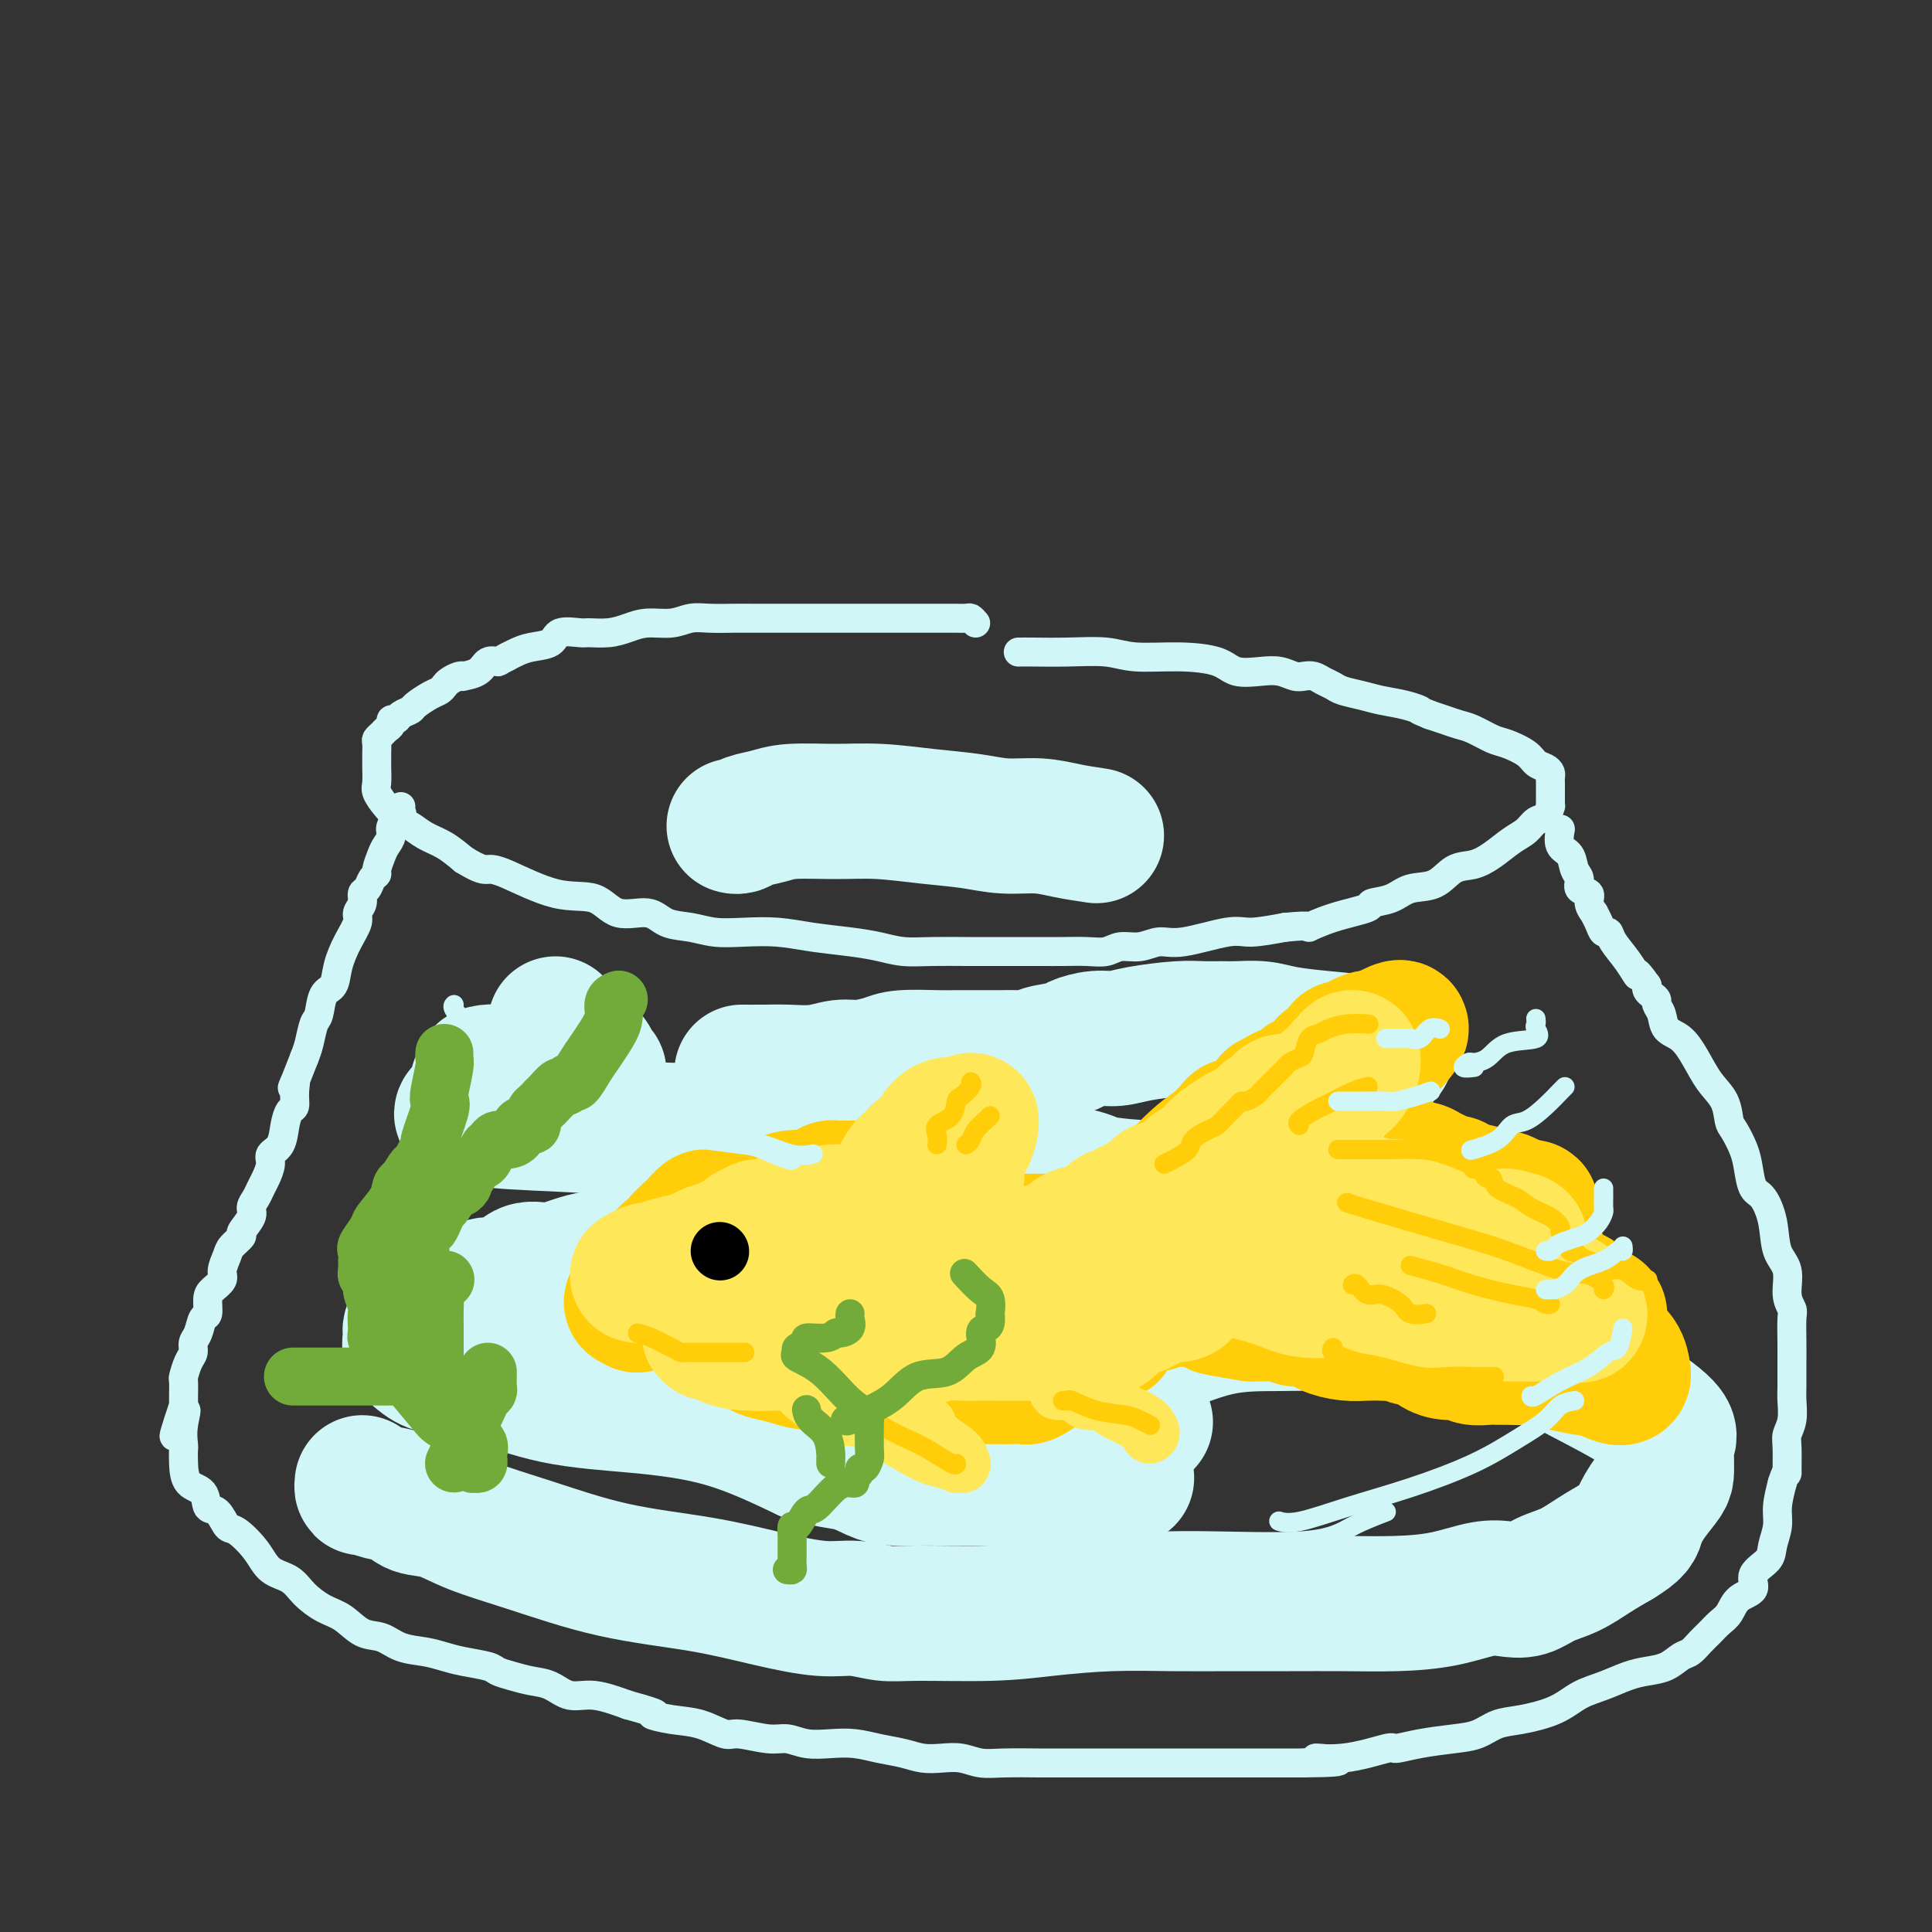 <svg viewBox='0 0 400 400' version='1.1' xmlns='http://www.w3.org/2000/svg' xmlns:xlink='http://www.w3.org/1999/xlink'><rect x="0" y="0" width="400" height="400" fill="#333333" stroke="none"/><g fill='none' stroke='rgb(208,246,247)' stroke-width='6' stroke-linecap='round' stroke-linejoin='round'><path d='M202,129c-0.367,-0.423 -0.733,-0.845 -1,-1c-0.267,-0.155 -0.434,-0.041 -1,0c-0.566,0.041 -1.530,0.011 -2,0c-0.470,-0.011 -0.447,-0.003 -1,0c-0.553,0.003 -1.682,0.001 -3,0c-1.318,-0.001 -2.825,-0.000 -4,0c-1.175,0.000 -2.020,0.000 -3,0c-0.980,-0.000 -2.096,-0.000 -3,0c-0.904,0.000 -1.596,0.000 -2,0c-0.404,-0.000 -0.519,-0.000 -1,0c-0.481,0.000 -1.329,0.000 -2,0c-0.671,-0.000 -1.166,-0.000 -2,0c-0.834,0.000 -2.009,0.000 -3,0c-0.991,-0.000 -1.800,-0.000 -3,0c-1.200,0.000 -2.792,0.000 -4,0c-1.208,-0.000 -2.031,-0.001 -4,0c-1.969,0.001 -5.085,0.004 -7,0c-1.915,-0.004 -2.630,-0.016 -4,0c-1.370,0.016 -3.395,0.060 -5,0c-1.605,-0.060 -2.792,-0.222 -4,0c-1.208,0.222 -2.439,0.830 -4,1c-1.561,0.170 -3.452,-0.098 -5,0c-1.548,0.098 -2.755,0.560 -4,1c-1.245,0.440 -2.530,0.857 -4,1c-1.470,0.143 -3.124,0.013 -4,0c-0.876,-0.013 -0.973,0.090 -2,0c-1.027,-0.090 -2.985,-0.375 -4,0c-1.015,0.375 -1.086,1.410 -2,2c-0.914,0.590 -2.669,0.736 -4,1c-1.331,0.264 -2.237,0.647 -3,1c-0.763,0.353 -1.381,0.677 -2,1'/><path d='M105,136c-2.053,1.028 -1.684,1.099 -2,1c-0.316,-0.099 -1.316,-0.367 -2,0c-0.684,0.367 -1.052,1.369 -2,2c-0.948,0.631 -2.478,0.890 -3,1c-0.522,0.110 -0.037,0.071 0,0c0.037,-0.071 -0.373,-0.175 -1,0c-0.627,0.175 -1.471,0.628 -2,1c-0.529,0.372 -0.742,0.663 -1,1c-0.258,0.337 -0.559,0.720 -1,1c-0.441,0.280 -1.021,0.457 -2,1c-0.979,0.543 -2.357,1.451 -3,2c-0.643,0.549 -0.550,0.739 -1,1c-0.450,0.261 -1.444,0.595 -2,1c-0.556,0.405 -0.673,0.882 -1,1c-0.327,0.118 -0.862,-0.123 -1,0c-0.138,0.123 0.121,0.609 0,1c-0.121,0.391 -0.621,0.686 -1,1c-0.379,0.314 -0.637,0.647 -1,1c-0.363,0.353 -0.829,0.726 -1,1c-0.171,0.274 -0.045,0.447 0,1c0.045,0.553 0.011,1.484 0,2c-0.011,0.516 0.002,0.616 0,1c-0.002,0.384 -0.019,1.052 0,2c0.019,0.948 0.073,2.175 0,3c-0.073,0.825 -0.274,1.246 0,2c0.274,0.754 1.024,1.839 2,3c0.976,1.161 2.179,2.397 3,3c0.821,0.603 1.261,0.574 2,1c0.739,0.426 1.776,1.307 3,2c1.224,0.693 2.635,1.198 4,2c1.365,0.802 2.682,1.901 4,3'/><path d='M96,178c3.497,2.158 4.239,2.054 5,2c0.761,-0.054 1.540,-0.059 4,1c2.460,1.059 6.600,3.180 10,4c3.400,0.820 6.061,0.338 8,1c1.939,0.662 3.157,2.468 5,3c1.843,0.532 4.311,-0.211 6,0c1.689,0.211 2.599,1.376 4,2c1.401,0.624 3.291,0.706 5,1c1.709,0.294 3.236,0.800 5,1c1.764,0.200 3.766,0.095 6,0c2.234,-0.095 4.700,-0.179 7,0c2.300,0.179 4.433,0.622 7,1c2.567,0.378 5.569,0.690 8,1c2.431,0.310 4.292,0.619 6,1c1.708,0.381 3.265,0.834 5,1c1.735,0.166 3.650,0.044 6,0c2.350,-0.044 5.135,-0.012 7,0c1.865,0.012 2.808,0.003 4,0c1.192,-0.003 2.632,-0.001 4,0c1.368,0.001 2.663,0.001 4,0c1.337,-0.001 2.717,-0.004 4,0c1.283,0.004 2.471,0.016 4,0c1.529,-0.016 3.399,-0.061 5,0c1.601,0.061 2.933,0.229 4,0c1.067,-0.229 1.868,-0.854 3,-1c1.132,-0.146 2.597,0.186 4,0c1.403,-0.186 2.746,-0.890 4,-1c1.254,-0.110 2.419,0.372 5,0c2.581,-0.372 6.580,-1.600 9,-2c2.420,-0.400 3.263,0.029 5,0c1.737,-0.029 4.369,-0.514 7,-1'/><path d='M266,192c6.666,-0.681 4.832,0.117 5,0c0.168,-0.117 2.339,-1.149 5,-2c2.661,-0.851 5.811,-1.521 7,-2c1.189,-0.479 0.418,-0.766 1,-1c0.582,-0.234 2.518,-0.415 4,-1c1.482,-0.585 2.510,-1.573 4,-2c1.490,-0.427 3.441,-0.292 5,-1c1.559,-0.708 2.725,-2.258 4,-3c1.275,-0.742 2.659,-0.675 4,-1c1.341,-0.325 2.639,-1.041 4,-2c1.361,-0.959 2.785,-2.159 4,-3c1.215,-0.841 2.220,-1.321 3,-2c0.780,-0.679 1.333,-1.557 2,-2c0.667,-0.443 1.447,-0.451 2,-1c0.553,-0.549 0.880,-1.639 1,-2c0.120,-0.361 0.032,0.005 0,0c-0.032,-0.005 -0.009,-0.383 0,-1c0.009,-0.617 0.003,-1.475 0,-2c-0.003,-0.525 -0.003,-0.718 0,-1c0.003,-0.282 0.008,-0.652 0,-1c-0.008,-0.348 -0.031,-0.673 0,-1c0.031,-0.327 0.114,-0.655 0,-1c-0.114,-0.345 -0.427,-0.707 -1,-1c-0.573,-0.293 -1.406,-0.516 -2,-1c-0.594,-0.484 -0.949,-1.229 -2,-2c-1.051,-0.771 -2.798,-1.569 -4,-2c-1.202,-0.431 -1.858,-0.497 -3,-1c-1.142,-0.503 -2.770,-1.444 -4,-2c-1.230,-0.556 -2.062,-0.727 -3,-1c-0.938,-0.273 -1.982,-0.650 -3,-1c-1.018,-0.350 -2.009,-0.675 -3,-1'/><path d='M296,148c-3.433,-1.416 -2.015,-0.957 -2,-1c0.015,-0.043 -1.371,-0.589 -3,-1c-1.629,-0.411 -3.500,-0.687 -5,-1c-1.500,-0.313 -2.628,-0.662 -4,-1c-1.372,-0.338 -2.987,-0.665 -4,-1c-1.013,-0.335 -1.426,-0.677 -2,-1c-0.574,-0.323 -1.311,-0.626 -2,-1c-0.689,-0.374 -1.330,-0.819 -2,-1c-0.670,-0.181 -1.369,-0.099 -2,0c-0.631,0.099 -1.194,0.216 -2,0c-0.806,-0.216 -1.856,-0.766 -3,-1c-1.144,-0.234 -2.381,-0.153 -4,0c-1.619,0.153 -3.619,0.377 -5,0c-1.381,-0.377 -2.141,-1.355 -4,-2c-1.859,-0.645 -4.815,-0.957 -8,-1c-3.185,-0.043 -6.598,0.185 -9,0c-2.402,-0.185 -3.793,-0.782 -6,-1c-2.207,-0.218 -5.231,-0.059 -8,0c-2.769,0.059 -5.284,0.016 -7,0c-1.716,-0.016 -2.633,-0.005 -3,0c-0.367,0.005 -0.183,0.002 0,0'/><path d='M83,167c-0.062,0.357 -0.125,0.715 0,1c0.125,0.285 0.437,0.498 0,1c-0.437,0.502 -1.624,1.294 -2,2c-0.376,0.706 0.058,1.327 0,2c-0.058,0.673 -0.607,1.398 -1,2c-0.393,0.602 -0.630,1.082 -1,2c-0.370,0.918 -0.874,2.272 -1,3c-0.126,0.728 0.125,0.828 0,1c-0.125,0.172 -0.626,0.417 -1,1c-0.374,0.583 -0.620,1.506 -1,2c-0.380,0.494 -0.892,0.560 -1,1c-0.108,0.440 0.188,1.254 0,2c-0.188,0.746 -0.861,1.426 -1,2c-0.139,0.574 0.257,1.044 0,2c-0.257,0.956 -1.168,2.400 -2,4c-0.832,1.600 -1.585,3.357 -2,5c-0.415,1.643 -0.492,3.171 -1,4c-0.508,0.829 -1.445,0.960 -2,2c-0.555,1.040 -0.726,2.990 -1,4c-0.274,1.010 -0.651,1.080 -1,2c-0.349,0.920 -0.671,2.692 -1,4c-0.329,1.308 -0.664,2.154 -1,3'/><path d='M63,219c-3.544,9.102 -2.403,5.858 -2,5c0.403,-0.858 0.068,0.669 0,2c-0.068,1.331 0.132,2.464 0,3c-0.132,0.536 -0.595,0.474 -1,1c-0.405,0.526 -0.753,1.639 -1,3c-0.247,1.361 -0.395,2.969 -1,4c-0.605,1.031 -1.667,1.483 -2,2c-0.333,0.517 0.064,1.097 0,2c-0.064,0.903 -0.589,2.127 -1,3c-0.411,0.873 -0.707,1.393 -1,2c-0.293,0.607 -0.585,1.299 -1,2c-0.415,0.701 -0.955,1.409 -1,2c-0.045,0.591 0.406,1.063 0,2c-0.406,0.937 -1.668,2.338 -2,3c-0.332,0.662 0.267,0.586 0,1c-0.267,0.414 -1.398,1.319 -2,2c-0.602,0.681 -0.673,1.140 -1,2c-0.327,0.860 -0.910,2.122 -1,3c-0.090,0.878 0.313,1.371 0,2c-0.313,0.629 -1.340,1.394 -2,2c-0.660,0.606 -0.951,1.054 -1,2c-0.049,0.946 0.145,2.389 0,3c-0.145,0.611 -0.630,0.389 -1,1c-0.370,0.611 -0.625,2.056 -1,3c-0.375,0.944 -0.871,1.389 -1,2c-0.129,0.611 0.109,1.389 0,2c-0.109,0.611 -0.565,1.056 -1,2c-0.435,0.944 -0.849,2.387 -1,3c-0.151,0.613 -0.041,0.396 0,1c0.041,0.604 0.012,2.030 0,3c-0.012,0.970 -0.006,1.485 0,2'/><path d='M38,291c-3.868,11.533 -1.037,4.366 0,2c1.037,-2.366 0.279,0.070 0,2c-0.279,1.930 -0.078,3.355 0,4c0.078,0.645 0.033,0.510 0,1c-0.033,0.490 -0.056,1.607 0,3c0.056,1.393 0.189,3.064 1,4c0.811,0.936 2.298,1.137 3,2c0.702,0.863 0.618,2.386 1,3c0.382,0.614 1.231,0.318 2,1c0.769,0.682 1.459,2.342 2,3c0.541,0.658 0.934,0.314 2,1c1.066,0.686 2.805,2.400 4,4c1.195,1.600 1.845,3.085 3,4c1.155,0.915 2.815,1.261 4,2c1.185,0.739 1.895,1.870 3,3c1.105,1.130 2.604,2.257 4,3c1.396,0.743 2.687,1.102 4,2c1.313,0.898 2.648,2.335 4,3c1.352,0.665 2.723,0.559 4,1c1.277,0.441 2.461,1.427 4,2c1.539,0.573 3.433,0.731 5,1c1.567,0.269 2.806,0.649 4,1c1.194,0.351 2.342,0.672 4,1c1.658,0.328 3.826,0.664 5,1c1.174,0.336 1.356,0.672 2,1c0.644,0.328 1.751,0.647 3,1c1.249,0.353 2.638,0.741 4,1c1.362,0.259 2.695,0.389 4,1c1.305,0.611 2.582,1.703 4,2c1.418,0.297 2.977,-0.201 5,0c2.023,0.201 4.512,1.100 7,2'/><path d='M130,353c8.238,2.256 5.334,1.896 5,2c-0.334,0.104 1.902,0.673 4,1c2.098,0.327 4.059,0.412 6,1c1.941,0.588 3.862,1.678 5,2c1.138,0.322 1.493,-0.124 3,0c1.507,0.124 4.166,0.817 6,1c1.834,0.183 2.842,-0.144 4,0c1.158,0.144 2.466,0.759 4,1c1.534,0.241 3.295,0.107 5,0c1.705,-0.107 3.355,-0.186 5,0c1.645,0.186 3.286,0.637 5,1c1.714,0.363 3.501,0.637 5,1c1.499,0.363 2.711,0.815 4,1c1.289,0.185 2.654,0.102 4,0c1.346,-0.102 2.673,-0.223 4,0c1.327,0.223 2.653,0.792 4,1c1.347,0.208 2.714,0.056 5,0c2.286,-0.056 5.489,-0.015 7,0c1.511,0.015 1.328,0.004 2,0c0.672,-0.004 2.198,-0.001 3,0c0.802,0.001 0.880,0.000 1,0c0.120,-0.000 0.282,-0.000 1,0c0.718,0.000 1.992,0.000 3,0c1.008,-0.000 1.749,-0.000 3,0c1.251,0.000 3.010,0.000 5,0c1.990,-0.000 4.210,-0.000 7,0c2.790,0.000 6.151,0.000 9,0c2.849,-0.000 5.186,-0.000 7,0c1.814,0.000 3.104,0.000 5,0c1.896,-0.000 4.399,-0.000 6,0c1.601,0.000 2.301,0.000 3,0'/><path d='M270,365c12.739,-0.105 5.087,-0.868 3,-1c-2.087,-0.132 1.393,0.368 5,0c3.607,-0.368 7.343,-1.603 9,-2c1.657,-0.397 1.237,0.044 2,0c0.763,-0.044 2.711,-0.575 5,-1c2.289,-0.425 4.919,-0.746 7,-1c2.081,-0.254 3.612,-0.442 5,-1c1.388,-0.558 2.631,-1.486 4,-2c1.369,-0.514 2.862,-0.614 5,-1c2.138,-0.386 4.921,-1.059 7,-2c2.079,-0.941 3.456,-2.149 5,-3c1.544,-0.851 3.257,-1.345 5,-2c1.743,-0.655 3.517,-1.470 5,-2c1.483,-0.530 2.677,-0.775 4,-1c1.323,-0.225 2.777,-0.430 4,-1c1.223,-0.570 2.214,-1.504 3,-2c0.786,-0.496 1.366,-0.555 2,-1c0.634,-0.445 1.323,-1.278 2,-2c0.677,-0.722 1.342,-1.333 2,-2c0.658,-0.667 1.308,-1.389 2,-2c0.692,-0.611 1.425,-1.111 2,-2c0.575,-0.889 0.990,-2.165 2,-3c1.010,-0.835 2.614,-1.227 3,-2c0.386,-0.773 -0.447,-1.927 0,-3c0.447,-1.073 2.175,-2.064 3,-3c0.825,-0.936 0.747,-1.818 1,-3c0.253,-1.182 0.837,-2.664 1,-4c0.163,-1.336 -0.096,-2.524 0,-4c0.096,-1.476 0.548,-3.238 1,-5'/><path d='M369,307c1.150,-3.593 1.026,-1.575 1,-2c-0.026,-0.425 0.046,-3.294 0,-5c-0.046,-1.706 -0.208,-2.249 0,-3c0.208,-0.751 0.788,-1.711 1,-3c0.212,-1.289 0.057,-2.909 0,-4c-0.057,-1.091 -0.014,-1.653 0,-3c0.014,-1.347 -0.001,-3.478 0,-5c0.001,-1.522 0.016,-2.434 0,-4c-0.016,-1.566 -0.064,-3.785 0,-5c0.064,-1.215 0.239,-1.426 0,-2c-0.239,-0.574 -0.893,-1.513 -1,-3c-0.107,-1.487 0.333,-3.523 0,-5c-0.333,-1.477 -1.437,-2.394 -2,-4c-0.563,-1.606 -0.584,-3.902 -1,-6c-0.416,-2.098 -1.228,-3.998 -2,-5c-0.772,-1.002 -1.502,-1.106 -2,-2c-0.498,-0.894 -0.762,-2.577 -1,-4c-0.238,-1.423 -0.451,-2.585 -1,-4c-0.549,-1.415 -1.434,-3.084 -2,-4c-0.566,-0.916 -0.811,-1.078 -1,-2c-0.189,-0.922 -0.320,-2.602 -1,-4c-0.680,-1.398 -1.908,-2.514 -3,-4c-1.092,-1.486 -2.048,-3.344 -3,-5c-0.952,-1.656 -1.901,-3.112 -3,-4c-1.099,-0.888 -2.350,-1.208 -3,-2c-0.650,-0.792 -0.700,-2.058 -1,-3c-0.300,-0.942 -0.851,-1.562 -1,-2c-0.149,-0.438 0.104,-0.695 0,-1c-0.104,-0.305 -0.567,-0.659 -1,-1c-0.433,-0.341 -0.838,-0.669 -1,-1c-0.162,-0.331 -0.081,-0.666 0,-1'/><path d='M341,204c-2.852,-4.040 -1.983,-2.139 -2,-2c-0.017,0.139 -0.921,-1.485 -2,-3c-1.079,-1.515 -2.332,-2.922 -3,-4c-0.668,-1.078 -0.752,-1.828 -1,-2c-0.248,-0.172 -0.659,0.236 -1,0c-0.341,-0.236 -0.611,-1.114 -1,-2c-0.389,-0.886 -0.897,-1.781 -1,-2c-0.103,-0.219 0.198,0.236 0,0c-0.198,-0.236 -0.893,-1.164 -1,-2c-0.107,-0.836 0.376,-1.579 0,-2c-0.376,-0.421 -1.611,-0.520 -2,-1c-0.389,-0.480 0.067,-1.341 0,-2c-0.067,-0.659 -0.659,-1.116 -1,-2c-0.341,-0.884 -0.432,-2.196 -1,-3c-0.568,-0.804 -1.615,-1.101 -2,-2c-0.385,-0.899 -0.110,-2.400 0,-3c0.110,-0.600 0.055,-0.300 0,0'/></g>
<g fill='none' stroke='rgb(208,246,247)' stroke-width='28' stroke-linecap='round' stroke-linejoin='round'><path d='M287,218c-1.419,-0.754 -2.838,-1.509 -5,-2c-2.162,-0.491 -5.067,-0.720 -8,-1c-2.933,-0.280 -5.894,-0.611 -8,-1c-2.106,-0.389 -3.357,-0.837 -5,-1c-1.643,-0.163 -3.678,-0.041 -5,0c-1.322,0.041 -1.932,0.001 -3,0c-1.068,-0.001 -2.595,0.037 -4,0c-1.405,-0.037 -2.688,-0.151 -5,0c-2.312,0.151 -5.652,0.565 -8,1c-2.348,0.435 -3.704,0.890 -5,1c-1.296,0.110 -2.531,-0.124 -4,0c-1.469,0.124 -3.172,0.608 -4,1c-0.828,0.392 -0.780,0.694 -2,1c-1.220,0.306 -3.707,0.618 -5,1c-1.293,0.382 -1.393,0.834 -2,1c-0.607,0.166 -1.723,0.045 -3,0c-1.277,-0.045 -2.716,-0.013 -4,0c-1.284,0.013 -2.414,0.006 -4,0c-1.586,-0.006 -3.628,-0.012 -5,0c-1.372,0.012 -2.074,0.041 -4,0c-1.926,-0.041 -5.076,-0.151 -7,0c-1.924,0.151 -2.621,0.562 -4,1c-1.379,0.438 -3.438,0.902 -5,1c-1.562,0.098 -2.626,-0.170 -4,0c-1.374,0.170 -3.059,0.778 -5,1c-1.941,0.222 -4.139,0.060 -6,0c-1.861,-0.060 -3.386,-0.016 -5,0c-1.614,0.016 -3.318,0.005 -4,0c-0.682,-0.005 -0.341,-0.002 0,0'/><path d='M227,173c-2.027,-0.303 -4.054,-0.606 -6,-1c-1.946,-0.394 -3.813,-0.880 -6,-1c-2.187,-0.120 -4.696,0.126 -7,0c-2.304,-0.126 -4.405,-0.623 -7,-1c-2.595,-0.377 -5.684,-0.634 -9,-1c-3.316,-0.366 -6.860,-0.841 -10,-1c-3.140,-0.159 -5.878,-0.000 -9,0c-3.122,0.000 -6.630,-0.158 -9,0c-2.370,0.158 -3.602,0.631 -5,1c-1.398,0.369 -2.962,0.635 -4,1c-1.038,0.365 -1.549,0.829 -2,1c-0.451,0.171 -0.843,0.049 -1,0c-0.157,-0.049 -0.078,-0.024 0,0'/><path d='M115,212c-0.119,0.459 -0.237,0.917 0,1c0.237,0.083 0.831,-0.210 1,0c0.169,0.210 -0.085,0.924 0,1c0.085,0.076 0.511,-0.487 1,0c0.489,0.487 1.041,2.026 2,3c0.959,0.974 2.325,1.385 3,2c0.675,0.615 0.659,1.433 1,2c0.341,0.567 1.038,0.884 1,1c-0.038,0.116 -0.810,0.030 -1,0c-0.190,-0.030 0.202,-0.004 -1,0c-1.202,0.004 -4.000,-0.013 -6,0c-2.000,0.013 -3.203,0.055 -6,0c-2.797,-0.055 -7.187,-0.208 -9,0c-1.813,0.208 -1.048,0.777 -1,1c0.048,0.223 -0.619,0.098 -1,1c-0.381,0.902 -0.475,2.829 -1,4c-0.525,1.171 -1.483,1.585 -2,2c-0.517,0.415 -0.595,0.832 0,1c0.595,0.168 1.864,0.087 3,0c1.136,-0.087 2.139,-0.181 2,0c-0.139,0.181 -1.419,0.636 2,1c3.419,0.364 11.536,0.636 18,1c6.464,0.364 11.275,0.818 17,1c5.725,0.182 12.362,0.091 19,0'/><path d='M157,234c12.836,1.157 14.426,2.051 19,3c4.574,0.949 12.133,1.953 21,3c8.867,1.047 19.042,2.137 24,3c4.958,0.863 4.699,1.499 7,2c2.301,0.501 7.161,0.866 10,1c2.839,0.134 3.657,0.036 5,0c1.343,-0.036 3.210,-0.010 4,0c0.790,0.010 0.504,0.002 2,0c1.496,-0.002 4.776,-0.000 7,0c2.224,0.000 3.393,-0.002 5,0c1.607,0.002 3.651,0.007 6,0c2.349,-0.007 5.003,-0.026 7,0c1.997,0.026 3.338,0.095 5,0c1.662,-0.095 3.644,-0.356 6,0c2.356,0.356 5.085,1.328 7,2c1.915,0.672 3.016,1.044 5,2c1.984,0.956 4.851,2.496 7,3c2.149,0.504 3.580,-0.029 4,0c0.420,0.029 -0.172,0.621 0,1c0.172,0.379 1.107,0.546 0,1c-1.107,0.454 -4.256,1.193 -9,2c-4.744,0.807 -11.083,1.680 -18,2c-6.917,0.320 -14.411,0.086 -23,0c-8.589,-0.086 -18.274,-0.023 -28,0c-9.726,0.023 -19.493,0.007 -27,0c-7.507,-0.007 -12.753,-0.003 -18,0'/><path d='M185,259c-16.647,0.016 -10.263,0.057 -9,0c1.263,-0.057 -2.593,-0.211 -5,0c-2.407,0.211 -3.363,0.789 -4,1c-0.637,0.211 -0.954,0.056 -2,0c-1.046,-0.056 -2.823,-0.014 -6,0c-3.177,0.014 -7.756,-0.002 -12,0c-4.244,0.002 -8.154,0.022 -11,0c-2.846,-0.022 -4.627,-0.085 -7,0c-2.373,0.085 -5.336,0.318 -8,1c-2.664,0.682 -5.027,1.811 -7,2c-1.973,0.189 -3.556,-0.563 -5,0c-1.444,0.563 -2.747,2.441 -4,3c-1.253,0.559 -2.454,-0.201 -4,0c-1.546,0.201 -3.438,1.364 -5,2c-1.562,0.636 -2.796,0.744 -4,1c-1.204,0.256 -2.378,0.659 -3,1c-0.622,0.341 -0.692,0.620 -1,1c-0.308,0.380 -0.853,0.861 -1,1c-0.147,0.139 0.105,-0.066 0,0c-0.105,0.066 -0.565,0.402 -1,1c-0.435,0.598 -0.843,1.458 -1,2c-0.157,0.542 -0.062,0.764 0,1c0.062,0.236 0.093,0.484 0,1c-0.093,0.516 -0.308,1.301 0,2c0.308,0.699 1.140,1.314 2,2c0.860,0.686 1.748,1.444 4,2c2.252,0.556 5.869,0.912 10,2c4.131,1.088 8.777,2.910 14,4c5.223,1.090 11.021,1.447 17,2c5.979,0.553 12.137,1.301 18,3c5.863,1.699 11.432,4.350 17,7'/><path d='M167,301c4.412,1.431 6.941,1.508 9,2c2.059,0.492 3.649,1.400 5,2c1.351,0.600 2.465,0.893 4,1c1.535,0.107 3.491,0.029 5,0c1.509,-0.029 2.570,-0.008 4,0c1.430,0.008 3.228,0.002 6,0c2.772,-0.002 6.519,-0.001 10,0c3.481,0.001 6.696,0.000 10,0c3.304,-0.000 6.697,-0.000 9,0c2.303,0.000 3.515,0.000 4,0c0.485,-0.000 0.242,-0.000 0,0'/><path d='M75,307c-0.050,0.449 -0.101,0.898 0,1c0.101,0.102 0.353,-0.143 1,0c0.647,0.143 1.690,0.674 3,1c1.310,0.326 2.887,0.448 4,1c1.113,0.552 1.762,1.534 3,2c1.238,0.466 3.067,0.417 5,1c1.933,0.583 3.972,1.797 7,3c3.028,1.203 7.046,2.393 12,4c4.954,1.607 10.844,3.631 17,5c6.156,1.369 12.579,2.083 18,3c5.421,0.917 9.841,2.035 14,3c4.159,0.965 8.058,1.776 11,2c2.942,0.224 4.927,-0.139 7,0c2.073,0.139 4.232,0.780 6,1c1.768,0.220 3.143,0.021 7,0c3.857,-0.021 10.196,0.138 15,0c4.804,-0.138 8.073,-0.573 12,-1c3.927,-0.427 8.513,-0.847 13,-1c4.487,-0.153 8.874,-0.041 13,0c4.126,0.041 7.990,0.009 12,0c4.010,-0.009 8.165,0.004 12,0c3.835,-0.004 7.351,-0.026 11,0c3.649,0.026 7.431,0.100 11,0c3.569,-0.100 6.925,-0.373 10,-1c3.075,-0.627 5.868,-1.609 8,-2c2.132,-0.391 3.602,-0.191 5,0c1.398,0.191 2.726,0.372 4,0c1.274,-0.372 2.496,-1.295 4,-2c1.504,-0.705 3.289,-1.190 5,-2c1.711,-0.810 3.346,-1.946 5,-3c1.654,-1.054 3.327,-2.027 5,-3'/><path d='M335,319c3.768,-2.269 3.689,-2.941 4,-4c0.311,-1.059 1.012,-2.506 2,-4c0.988,-1.494 2.263,-3.037 3,-4c0.737,-0.963 0.935,-1.347 1,-2c0.065,-0.653 -0.001,-1.575 0,-2c0.001,-0.425 0.071,-0.352 0,-1c-0.071,-0.648 -0.284,-2.015 0,-3c0.284,-0.985 1.064,-1.587 0,-3c-1.064,-1.413 -3.971,-3.635 -8,-6c-4.029,-2.365 -9.180,-4.872 -13,-7c-3.820,-2.128 -6.309,-3.877 -10,-5c-3.691,-1.123 -8.584,-1.622 -13,-2c-4.416,-0.378 -8.353,-0.636 -12,-1c-3.647,-0.364 -7.003,-0.833 -11,-1c-3.997,-0.167 -8.636,-0.031 -13,0c-4.364,0.031 -8.452,-0.044 -13,1c-4.548,1.044 -9.557,3.207 -14,5c-4.443,1.793 -8.319,3.216 -12,4c-3.681,0.784 -7.167,0.930 -10,1c-2.833,0.070 -5.013,0.065 -6,0c-0.987,-0.065 -0.781,-0.188 -1,0c-0.219,0.188 -0.863,0.689 0,1c0.863,0.311 3.231,0.434 6,1c2.769,0.566 5.938,1.575 10,3c4.062,1.425 9.018,3.264 11,4c1.982,0.736 0.991,0.368 0,0'/></g>
<g fill='none' stroke='rgb(255,205,10)' stroke-width='28' stroke-linecap='round' stroke-linejoin='round'><path d='M145,259c0.476,-0.336 0.953,-0.671 1,-1c0.047,-0.329 -0.335,-0.651 0,-1c0.335,-0.349 1.386,-0.723 2,-1c0.614,-0.277 0.790,-0.455 1,-1c0.210,-0.545 0.454,-1.455 1,-2c0.546,-0.545 1.394,-0.724 2,-1c0.606,-0.276 0.969,-0.648 2,-1c1.031,-0.352 2.731,-0.683 4,-1c1.269,-0.317 2.106,-0.620 3,-1c0.894,-0.380 1.844,-0.837 3,-1c1.156,-0.163 2.519,-0.033 3,0c0.481,0.033 0.079,-0.030 0,0c-0.079,0.030 0.164,0.152 1,0c0.836,-0.152 2.266,-0.576 3,-1c0.734,-0.424 0.773,-0.846 1,-1c0.227,-0.154 0.641,-0.041 1,0c0.359,0.041 0.663,0.011 1,0c0.337,-0.011 0.707,-0.004 1,0c0.293,0.004 0.509,0.004 1,0c0.491,-0.004 1.255,-0.011 2,0c0.745,0.011 1.470,0.042 2,0c0.530,-0.042 0.866,-0.155 1,0c0.134,0.155 0.067,0.577 0,1'/><path d='M181,247c4.576,-0.637 2.517,-0.231 2,0c-0.517,0.231 0.508,0.286 2,1c1.492,0.714 3.452,2.085 5,3c1.548,0.915 2.684,1.373 4,2c1.316,0.627 2.811,1.422 4,2c1.189,0.578 2.073,0.940 3,1c0.927,0.060 1.897,-0.180 3,0c1.103,0.180 2.341,0.780 3,1c0.659,0.220 0.741,0.059 1,0c0.259,-0.059 0.694,-0.016 1,0c0.306,0.016 0.483,0.004 1,0c0.517,-0.004 1.373,0.000 2,0c0.627,-0.000 1.025,-0.004 2,0c0.975,0.004 2.527,0.016 4,0c1.473,-0.016 2.867,-0.061 4,0c1.133,0.061 2.005,0.226 3,0c0.995,-0.226 2.113,-0.844 3,-1c0.887,-0.156 1.543,0.151 2,0c0.457,-0.151 0.714,-0.760 1,-1c0.286,-0.240 0.599,-0.110 1,0c0.401,0.110 0.889,0.199 1,0c0.111,-0.199 -0.154,-0.686 0,-1c0.154,-0.314 0.726,-0.454 1,-1c0.274,-0.546 0.249,-1.497 1,-2c0.751,-0.503 2.279,-0.559 3,-1c0.721,-0.441 0.635,-1.269 1,-2c0.365,-0.731 1.183,-1.366 2,-2'/><path d='M241,246c2.688,-1.671 1.407,-0.349 2,-1c0.593,-0.651 3.061,-3.275 5,-5c1.939,-1.725 3.349,-2.551 4,-3c0.651,-0.449 0.544,-0.520 1,-1c0.456,-0.480 1.474,-1.370 2,-2c0.526,-0.630 0.561,-0.999 1,-1c0.439,-0.001 1.283,0.368 2,0c0.717,-0.368 1.306,-1.471 2,-2c0.694,-0.529 1.491,-0.485 2,-1c0.509,-0.515 0.729,-1.591 1,-2c0.271,-0.409 0.592,-0.151 1,0c0.408,0.151 0.903,0.195 1,0c0.097,-0.195 -0.203,-0.629 0,-1c0.203,-0.371 0.909,-0.681 2,-1c1.091,-0.319 2.567,-0.649 3,-1c0.433,-0.351 -0.179,-0.725 0,-1c0.179,-0.275 1.148,-0.451 2,-1c0.852,-0.549 1.587,-1.470 2,-2c0.413,-0.530 0.503,-0.668 1,-1c0.497,-0.332 1.401,-0.857 2,-1c0.599,-0.143 0.892,0.098 1,0c0.108,-0.098 0.031,-0.533 0,-1c-0.031,-0.467 -0.016,-0.966 0,-1c0.016,-0.034 0.033,0.397 1,0c0.967,-0.397 2.883,-1.623 4,-2c1.117,-0.377 1.433,0.095 2,0c0.567,-0.095 1.383,-0.756 2,-1c0.617,-0.244 1.033,-0.070 1,0c-0.033,0.070 -0.517,0.035 -1,0'/><path d='M287,214c6.775,-3.909 0.713,2.318 -2,5c-2.713,2.682 -2.077,1.820 -2,2c0.077,0.180 -0.404,1.403 -1,2c-0.596,0.597 -1.308,0.569 -2,1c-0.692,0.431 -1.366,1.320 -2,2c-0.634,0.680 -1.228,1.151 -2,2c-0.772,0.849 -1.722,2.077 -2,3c-0.278,0.923 0.115,1.542 0,2c-0.115,0.458 -0.738,0.756 -1,1c-0.262,0.244 -0.163,0.433 0,1c0.163,0.567 0.390,1.511 1,2c0.610,0.489 1.603,0.522 3,1c1.397,0.478 3.200,1.400 5,2c1.800,0.600 3.599,0.878 5,1c1.401,0.122 2.406,0.088 3,0c0.594,-0.088 0.779,-0.231 1,0c0.221,0.231 0.478,0.836 1,1c0.522,0.164 1.311,-0.114 2,0c0.689,0.114 1.280,0.618 2,1c0.720,0.382 1.570,0.641 2,1c0.430,0.359 0.440,0.817 1,1c0.560,0.183 1.669,0.092 2,0c0.331,-0.092 -0.116,-0.183 0,0c0.116,0.183 0.793,0.640 2,1c1.207,0.360 2.942,0.622 4,1c1.058,0.378 1.439,0.871 2,1c0.561,0.129 1.303,-0.106 2,0c0.697,0.106 1.348,0.553 2,1'/><path d='M313,249c6.623,2.084 3.680,1.294 3,1c-0.680,-0.294 0.901,-0.093 1,0c0.099,0.093 -1.286,0.077 -2,0c-0.714,-0.077 -0.757,-0.214 -1,0c-0.243,0.214 -0.687,0.781 -1,1c-0.313,0.219 -0.494,0.090 -1,0c-0.506,-0.090 -1.338,-0.140 -2,0c-0.662,0.140 -1.155,0.472 -2,1c-0.845,0.528 -2.041,1.254 -3,2c-0.959,0.746 -1.683,1.514 -2,2c-0.317,0.486 -0.229,0.691 0,1c0.229,0.309 0.600,0.724 1,1c0.400,0.276 0.829,0.414 2,1c1.171,0.586 3.085,1.619 4,2c0.915,0.381 0.833,0.109 1,0c0.167,-0.109 0.584,-0.054 1,0'/><path d='M312,261c1.583,0.996 1.040,0.985 1,1c-0.040,0.015 0.425,0.056 1,0c0.575,-0.056 1.262,-0.210 2,0c0.738,0.210 1.526,0.784 2,1c0.474,0.216 0.634,0.073 1,0c0.366,-0.073 0.937,-0.075 1,0c0.063,0.075 -0.382,0.226 0,1c0.382,0.774 1.591,2.171 3,3c1.409,0.829 3.018,1.089 4,2c0.982,0.911 1.336,2.474 2,3c0.664,0.526 1.638,0.016 2,0c0.362,-0.016 0.111,0.462 0,1c-0.111,0.538 -0.082,1.136 0,2c0.082,0.864 0.218,1.995 1,3c0.782,1.005 2.211,1.886 3,3c0.789,1.114 0.940,2.461 1,3c0.060,0.539 0.030,0.269 0,0'/><path d='M336,284c0.648,2.349 -2.232,0.720 -4,0c-1.768,-0.720 -2.424,-0.533 -5,-1c-2.576,-0.467 -7.073,-1.590 -9,-2c-1.927,-0.410 -1.283,-0.109 -2,0c-0.717,0.109 -2.796,0.025 -4,0c-1.204,-0.025 -1.533,0.008 -2,0c-0.467,-0.008 -1.072,-0.056 -2,0c-0.928,0.056 -2.177,0.218 -3,0c-0.823,-0.218 -1.219,-0.814 -2,-1c-0.781,-0.186 -1.948,0.037 -3,0c-1.052,-0.037 -1.991,-0.336 -3,-1c-1.009,-0.664 -2.090,-1.695 -3,-2c-0.910,-0.305 -1.650,0.114 -2,0c-0.350,-0.114 -0.312,-0.762 -1,-1c-0.688,-0.238 -2.104,-0.066 -3,0c-0.896,0.066 -1.273,0.028 -2,0c-0.727,-0.028 -1.805,-0.045 -3,0c-1.195,0.045 -2.509,0.152 -4,0c-1.491,-0.152 -3.160,-0.562 -4,-1c-0.840,-0.438 -0.850,-0.902 -1,-1c-0.150,-0.098 -0.439,0.171 -1,0c-0.561,-0.171 -1.392,-0.782 -2,-1c-0.608,-0.218 -0.993,-0.044 -1,0c-0.007,0.044 0.363,-0.041 0,0c-0.363,0.041 -1.458,0.207 -2,0c-0.542,-0.207 -0.529,-0.788 -1,-1c-0.471,-0.212 -1.424,-0.057 -2,0c-0.576,0.057 -0.773,0.015 -1,0c-0.227,-0.015 -0.484,-0.004 -1,0c-0.516,0.004 -1.290,0.001 -2,0c-0.710,-0.001 -1.355,-0.001 -2,0'/><path d='M259,272c-12.532,-2.038 -5.361,-1.135 -3,-1c2.361,0.135 -0.089,-0.500 -2,-1c-1.911,-0.500 -3.285,-0.866 -4,-1c-0.715,-0.134 -0.773,-0.036 -1,0c-0.227,0.036 -0.623,0.010 -1,0c-0.377,-0.010 -0.734,-0.004 -1,0c-0.266,0.004 -0.442,0.005 -1,0c-0.558,-0.005 -1.497,-0.015 -2,0c-0.503,0.015 -0.569,0.057 -1,0c-0.431,-0.057 -1.228,-0.211 -2,0c-0.772,0.211 -1.521,0.788 -2,1c-0.479,0.212 -0.688,0.060 -1,0c-0.312,-0.060 -0.727,-0.026 -1,0c-0.273,0.026 -0.403,0.044 -1,0c-0.597,-0.044 -1.662,-0.152 -2,0c-0.338,0.152 0.050,0.562 0,1c-0.050,0.438 -0.539,0.904 -1,1c-0.461,0.096 -0.894,-0.176 -1,0c-0.106,0.176 0.114,0.802 0,1c-0.114,0.198 -0.562,-0.032 -1,0c-0.438,0.032 -0.867,0.327 -1,1c-0.133,0.673 0.029,1.725 0,2c-0.029,0.275 -0.251,-0.227 -1,0c-0.749,0.227 -2.026,1.184 -3,2c-0.974,0.816 -1.644,1.489 -2,2c-0.356,0.511 -0.399,0.858 -1,1c-0.601,0.142 -1.759,0.079 -2,0c-0.241,-0.079 0.435,-0.175 0,0c-0.435,0.175 -1.981,0.621 -3,1c-1.019,0.379 -1.509,0.689 -2,1'/><path d='M216,283c-3.524,2.464 -3.335,2.124 -4,2c-0.665,-0.124 -2.185,-0.033 -3,0c-0.815,0.033 -0.926,0.009 -2,0c-1.074,-0.009 -3.112,-0.002 -4,0c-0.888,0.002 -0.627,0.001 -1,0c-0.373,-0.001 -1.379,-0.000 -2,0c-0.621,0.000 -0.856,0.000 -1,0c-0.144,-0.000 -0.197,-0.000 -1,0c-0.803,0.000 -2.357,-0.000 -3,0c-0.643,0.000 -0.374,0.000 -1,0c-0.626,-0.000 -2.145,-0.000 -3,0c-0.855,0.000 -1.045,0.001 -2,0c-0.955,-0.001 -2.677,-0.003 -4,0c-1.323,0.003 -2.249,0.012 -3,0c-0.751,-0.012 -1.327,-0.046 -2,0c-0.673,0.046 -1.442,0.171 -2,0c-0.558,-0.171 -0.903,-0.637 -2,-1c-1.097,-0.363 -2.945,-0.622 -4,-1c-1.055,-0.378 -1.317,-0.873 -2,-1c-0.683,-0.127 -1.786,0.116 -3,0c-1.214,-0.116 -2.539,-0.590 -4,-1c-1.461,-0.410 -3.060,-0.754 -4,-1c-0.940,-0.246 -1.223,-0.392 -2,-1c-0.777,-0.608 -2.049,-1.679 -3,-2c-0.951,-0.321 -1.579,0.107 -2,0c-0.421,-0.107 -0.633,-0.750 -1,-1c-0.367,-0.250 -0.888,-0.109 -1,0c-0.112,0.109 0.187,0.184 0,0c-0.187,-0.184 -0.858,-0.626 -1,-1c-0.142,-0.374 0.245,-0.678 0,-1c-0.245,-0.322 -1.123,-0.661 -2,-1'/><path d='M147,273c-5.016,-1.870 -2.056,-0.546 -1,0c1.056,0.546 0.210,0.315 1,0c0.790,-0.315 3.217,-0.715 6,-1c2.783,-0.285 5.921,-0.454 10,-1c4.079,-0.546 9.097,-1.467 13,-2c3.903,-0.533 6.691,-0.678 9,-1c2.309,-0.322 4.139,-0.821 5,-1c0.861,-0.179 0.752,-0.038 1,0c0.248,0.038 0.852,-0.028 2,0c1.148,0.028 2.840,0.151 5,0c2.160,-0.151 4.788,-0.577 9,-1c4.212,-0.423 10.008,-0.844 14,-1c3.992,-0.156 6.179,-0.049 10,0c3.821,0.049 9.275,0.038 12,0c2.725,-0.038 2.719,-0.104 3,0c0.281,0.104 0.849,0.378 1,0c0.151,-0.378 -0.113,-1.410 0,-2c0.113,-0.590 0.604,-0.740 1,-1c0.396,-0.260 0.698,-0.630 1,-1'/><path d='M249,261c0.948,-0.996 1.819,-1.486 2,-2c0.181,-0.514 -0.328,-1.052 1,-2c1.328,-0.948 4.495,-2.306 6,-3c1.505,-0.694 1.350,-0.723 1,-1c-0.350,-0.277 -0.893,-0.803 1,-1c1.893,-0.197 6.223,-0.064 9,0c2.777,0.064 4.002,0.059 5,0c0.998,-0.059 1.768,-0.174 2,0c0.232,0.174 -0.075,0.635 0,1c0.075,0.365 0.532,0.634 1,1c0.468,0.366 0.949,0.830 2,1c1.051,0.170 2.674,0.046 4,0c1.326,-0.046 2.357,-0.012 3,0c0.643,0.012 0.898,0.004 1,0c0.102,-0.004 0.051,-0.002 0,0'/><path d='M186,257c-0.372,-0.424 -0.743,-0.849 -1,-1c-0.257,-0.151 -0.399,-0.029 -1,0c-0.601,0.029 -1.662,-0.033 -3,0c-1.338,0.033 -2.954,0.163 -5,0c-2.046,-0.163 -4.523,-0.618 -7,-1c-2.477,-0.382 -4.954,-0.692 -8,-1c-3.046,-0.308 -6.662,-0.614 -9,-1c-2.338,-0.386 -3.397,-0.850 -4,-1c-0.603,-0.150 -0.749,0.015 -1,0c-0.251,-0.015 -0.606,-0.210 -1,0c-0.394,0.210 -0.826,0.826 -1,1c-0.174,0.174 -0.088,-0.094 0,0c0.088,0.094 0.178,0.549 0,1c-0.178,0.451 -0.625,0.899 -1,1c-0.375,0.101 -0.677,-0.146 -1,0c-0.323,0.146 -0.667,0.686 -1,1c-0.333,0.314 -0.655,0.401 -1,1c-0.345,0.599 -0.712,1.708 -1,2c-0.288,0.292 -0.498,-0.234 -1,0c-0.502,0.234 -1.297,1.229 -2,2c-0.703,0.771 -1.313,1.320 -2,2c-0.687,0.680 -1.452,1.492 -2,2c-0.548,0.508 -0.878,0.714 -1,1c-0.122,0.286 -0.035,0.653 0,1c0.035,0.347 0.017,0.673 0,1'/><path d='M132,268c-2.476,2.643 -0.667,1.250 0,1c0.667,-0.250 0.190,0.643 0,1c-0.190,0.357 -0.095,0.179 0,0'/></g>
<g fill='none' stroke='rgb(254,232,89)' stroke-width='28' stroke-linecap='round' stroke-linejoin='round'><path d='M132,264c0.753,-0.416 1.507,-0.832 2,-1c0.493,-0.168 0.727,-0.086 1,0c0.273,0.086 0.586,0.178 1,0c0.414,-0.178 0.930,-0.625 2,-1c1.070,-0.375 2.695,-0.678 4,-1c1.305,-0.322 2.290,-0.663 3,-1c0.710,-0.337 1.146,-0.668 2,-1c0.854,-0.332 2.128,-0.664 3,-1c0.872,-0.336 1.343,-0.678 2,-1c0.657,-0.322 1.499,-0.626 2,-1c0.501,-0.374 0.661,-0.817 1,-1c0.339,-0.183 0.857,-0.104 1,0c0.143,0.104 -0.090,0.234 0,0c0.090,-0.234 0.503,-0.834 1,-1c0.497,-0.166 1.076,0.100 2,0c0.924,-0.100 2.191,-0.566 3,-1c0.809,-0.434 1.161,-0.834 2,-1c0.839,-0.166 2.167,-0.097 3,0c0.833,0.097 1.171,0.221 2,0c0.829,-0.221 2.148,-0.788 3,-1c0.852,-0.212 1.236,-0.071 2,0c0.764,0.071 1.907,0.071 3,0c1.093,-0.071 2.135,-0.212 3,0c0.865,0.212 1.551,0.779 2,1c0.449,0.221 0.659,0.098 1,0c0.341,-0.098 0.812,-0.171 1,0c0.188,0.171 0.094,0.585 0,1'/><path d='M184,253c4.377,-0.210 1.820,-0.234 1,0c-0.820,0.234 0.098,0.726 1,1c0.902,0.274 1.788,0.330 3,1c1.212,0.670 2.748,1.955 4,3c1.252,1.045 2.218,1.849 3,2c0.782,0.151 1.379,-0.352 2,0c0.621,0.352 1.266,1.559 2,2c0.734,0.441 1.558,0.115 2,0c0.442,-0.115 0.503,-0.020 1,0c0.497,0.020 1.428,-0.037 2,0c0.572,0.037 0.783,0.168 2,0c1.217,-0.168 3.440,-0.634 5,-1c1.560,-0.366 2.456,-0.633 3,-1c0.544,-0.367 0.736,-0.835 1,-1c0.264,-0.165 0.600,-0.028 1,0c0.400,0.028 0.865,-0.052 1,0c0.135,0.052 -0.060,0.235 0,0c0.060,-0.235 0.376,-0.888 1,-1c0.624,-0.112 1.557,0.317 2,0c0.443,-0.317 0.397,-1.380 1,-2c0.603,-0.620 1.854,-0.797 3,-1c1.146,-0.203 2.186,-0.432 3,-1c0.814,-0.568 1.401,-1.476 2,-2c0.599,-0.524 1.210,-0.665 2,-1c0.790,-0.335 1.758,-0.863 2,-1c0.242,-0.137 -0.243,0.117 0,0c0.243,-0.117 1.212,-0.605 2,-1c0.788,-0.395 1.394,-0.698 2,-1'/><path d='M238,248c5.125,-2.604 2.437,-2.115 2,-2c-0.437,0.115 1.376,-0.143 3,-1c1.624,-0.857 3.058,-2.313 4,-3c0.942,-0.687 1.392,-0.604 2,-1c0.608,-0.396 1.375,-1.271 2,-2c0.625,-0.729 1.108,-1.312 2,-2c0.892,-0.688 2.193,-1.480 3,-2c0.807,-0.520 1.120,-0.769 2,-1c0.880,-0.231 2.327,-0.444 3,-1c0.673,-0.556 0.571,-1.454 1,-2c0.429,-0.546 1.389,-0.741 2,-1c0.611,-0.259 0.873,-0.584 1,-1c0.127,-0.416 0.117,-0.923 1,-1c0.883,-0.077 2.657,0.278 4,0c1.343,-0.278 2.254,-1.188 3,-2c0.746,-0.812 1.327,-1.526 2,-2c0.673,-0.474 1.438,-0.707 2,-1c0.562,-0.293 0.922,-0.647 1,-1c0.078,-0.353 -0.125,-0.705 0,-1c0.125,-0.295 0.580,-0.533 1,-1c0.420,-0.467 0.805,-1.164 1,-1c0.195,0.164 0.198,1.190 0,2c-0.198,0.810 -0.599,1.405 -1,2'/><path d='M279,223c-0.631,0.987 -1.710,1.454 -3,3c-1.290,1.546 -2.791,4.169 -4,6c-1.209,1.831 -2.127,2.868 -3,4c-0.873,1.132 -1.702,2.359 -2,3c-0.298,0.641 -0.065,0.697 0,1c0.065,0.303 -0.037,0.855 0,1c0.037,0.145 0.215,-0.116 0,0c-0.215,0.116 -0.822,0.609 -1,1c-0.178,0.391 0.074,0.681 0,1c-0.074,0.319 -0.473,0.667 0,1c0.473,0.333 1.818,0.649 3,1c1.182,0.351 2.201,0.735 3,1c0.799,0.265 1.378,0.411 2,1c0.622,0.589 1.287,1.621 2,2c0.713,0.379 1.473,0.106 2,0c0.527,-0.106 0.822,-0.045 1,0c0.178,0.045 0.238,0.073 1,0c0.762,-0.073 2.224,-0.247 3,0c0.776,0.247 0.866,0.914 2,1c1.134,0.086 3.312,-0.408 5,0c1.688,0.408 2.885,1.718 6,3c3.115,1.282 8.146,2.538 11,3c2.854,0.462 3.530,0.132 4,0c0.470,-0.132 0.735,-0.066 1,0'/><path d='M312,256c5.452,1.230 1.083,0.806 0,1c-1.083,0.194 1.120,1.007 2,2c0.880,0.993 0.437,2.164 1,3c0.563,0.836 2.131,1.335 3,2c0.869,0.665 1.040,1.496 1,2c-0.040,0.504 -0.291,0.681 0,1c0.291,0.319 1.122,0.779 2,1c0.878,0.221 1.801,0.203 3,1c1.199,0.797 2.675,2.410 3,3c0.325,0.590 -0.501,0.158 -1,0c-0.499,-0.158 -0.672,-0.042 -1,0c-0.328,0.042 -0.809,0.011 -1,0c-0.191,-0.011 -0.090,-0.003 -1,0c-0.910,0.003 -2.831,0.001 -4,0c-1.169,-0.001 -1.584,-0.000 -2,0'/><path d='M317,272c-2.241,-0.001 -2.843,-0.004 -4,0c-1.157,0.004 -2.870,0.016 -5,0c-2.130,-0.016 -4.677,-0.061 -7,0c-2.323,0.061 -4.423,0.229 -6,0c-1.577,-0.229 -2.632,-0.853 -3,-1c-0.368,-0.147 -0.049,0.185 0,0c0.049,-0.185 -0.173,-0.886 -1,-1c-0.827,-0.114 -2.258,0.358 -3,0c-0.742,-0.358 -0.794,-1.546 -1,-2c-0.206,-0.454 -0.567,-0.173 -1,0c-0.433,0.173 -0.937,0.237 -2,0c-1.063,-0.237 -2.685,-0.775 -4,-1c-1.315,-0.225 -2.322,-0.137 -4,0c-1.678,0.137 -4.028,0.324 -6,0c-1.972,-0.324 -3.565,-1.159 -6,-2c-2.435,-0.841 -5.713,-1.690 -8,-2c-2.287,-0.310 -3.582,-0.083 -4,0c-0.418,0.083 0.042,0.022 0,0c-0.042,-0.022 -0.585,-0.003 -1,0c-0.415,0.003 -0.702,-0.009 -1,0c-0.298,0.009 -0.605,0.040 -1,0c-0.395,-0.040 -0.876,-0.152 -1,0c-0.124,0.152 0.111,0.566 0,1c-0.111,0.434 -0.568,0.886 -1,1c-0.432,0.114 -0.838,-0.110 -1,0c-0.162,0.110 -0.081,0.555 0,1'/><path d='M246,266c-1.757,0.628 -1.149,0.697 -1,1c0.149,0.303 -0.162,0.838 -1,1c-0.838,0.162 -2.205,-0.050 -3,0c-0.795,0.050 -1.018,0.362 -2,1c-0.982,0.638 -2.722,1.600 -4,2c-1.278,0.400 -2.093,0.237 -3,1c-0.907,0.763 -1.907,2.453 -3,3c-1.093,0.547 -2.280,-0.050 -3,0c-0.720,0.050 -0.973,0.745 -1,1c-0.027,0.255 0.172,0.068 0,0c-0.172,-0.068 -0.715,-0.018 -1,0c-0.285,0.018 -0.313,0.005 -1,0c-0.687,-0.005 -2.033,-0.001 -3,0c-0.967,0.001 -1.555,0.000 -3,0c-1.445,-0.000 -3.748,-0.000 -5,0c-1.252,0.000 -1.454,-0.000 -2,0c-0.546,0.000 -1.436,0.000 -2,0c-0.564,-0.000 -0.800,-0.001 -1,0c-0.200,0.001 -0.362,0.004 -1,0c-0.638,-0.004 -1.750,-0.015 -3,0c-1.250,0.015 -2.637,0.057 -4,0c-1.363,-0.057 -2.701,-0.212 -4,0c-1.299,0.212 -2.559,0.793 -4,1c-1.441,0.207 -3.064,0.041 -4,0c-0.936,-0.041 -1.186,0.041 -2,0c-0.814,-0.041 -2.191,-0.207 -3,0c-0.809,0.207 -1.048,0.788 -2,1c-0.952,0.212 -2.616,0.057 -4,0c-1.384,-0.057 -2.488,-0.015 -4,0c-1.512,0.015 -3.432,0.004 -5,0c-1.568,-0.004 -2.784,-0.002 -4,0'/><path d='M163,278c-10.229,0.297 -5.802,0.041 -5,0c0.802,-0.041 -2.020,0.133 -4,0c-1.980,-0.133 -3.116,-0.571 -4,-1c-0.884,-0.429 -1.516,-0.847 -2,-1c-0.484,-0.153 -0.820,-0.041 -1,0c-0.180,0.041 -0.203,0.011 0,0c0.203,-0.011 0.634,-0.004 1,0c0.366,0.004 0.669,0.005 1,0c0.331,-0.005 0.689,-0.015 2,0c1.311,0.015 3.573,0.057 5,0c1.427,-0.057 2.018,-0.211 3,0c0.982,0.211 2.355,0.788 3,1c0.645,0.212 0.561,0.061 1,0c0.439,-0.061 1.402,-0.031 2,0c0.598,0.031 0.832,0.065 1,0c0.168,-0.065 0.272,-0.227 1,0c0.728,0.227 2.082,0.844 3,1c0.918,0.156 1.401,-0.150 2,0c0.599,0.150 1.314,0.757 2,1c0.686,0.243 1.343,0.121 2,0'/><path d='M176,279c4.956,0.467 2.844,0.133 2,0c-0.844,-0.133 -0.422,-0.067 0,0'/><path d='M181,250c0.327,0.071 0.653,0.142 1,0c0.347,-0.142 0.714,-0.496 1,-1c0.286,-0.504 0.490,-1.156 1,-2c0.510,-0.844 1.324,-1.878 2,-3c0.676,-1.122 1.213,-2.330 2,-3c0.787,-0.670 1.824,-0.800 2,-1c0.176,-0.200 -0.509,-0.470 0,-1c0.509,-0.530 2.212,-1.319 3,-2c0.788,-0.681 0.663,-1.253 1,-2c0.337,-0.747 1.138,-1.668 2,-2c0.862,-0.332 1.787,-0.073 2,0c0.213,0.073 -0.284,-0.038 0,0c0.284,0.038 1.351,0.226 2,0c0.649,-0.226 0.882,-0.866 1,-1c0.118,-0.134 0.123,0.236 0,1c-0.123,0.764 -0.373,1.920 -1,3c-0.627,1.080 -1.631,2.085 -2,3c-0.369,0.915 -0.103,1.742 0,2c0.103,0.258 0.044,-0.053 0,0c-0.044,0.053 -0.072,0.470 0,1c0.072,0.530 0.243,1.172 0,2c-0.243,0.828 -0.900,1.840 -1,2c-0.100,0.160 0.358,-0.534 0,0c-0.358,0.534 -1.531,2.295 -2,3c-0.469,0.705 -0.235,0.352 0,0'/></g>
<g fill='none' stroke='rgb(254,232,89)' stroke-width='12' stroke-linecap='round' stroke-linejoin='round'><path d='M166,288c0.577,0.548 1.155,1.096 1,1c-0.155,-0.096 -1.042,-0.836 0,0c1.042,0.836 4.014,3.247 6,4c1.986,0.753 2.986,-0.152 6,1c3.014,1.152 8.041,4.361 11,6c2.959,1.639 3.851,1.709 5,2c1.149,0.291 2.556,0.805 3,1c0.444,0.195 -0.077,0.071 0,0c0.077,-0.071 0.750,-0.091 1,0c0.250,0.091 0.077,0.292 0,0c-0.077,-0.292 -0.059,-1.079 -1,-2c-0.941,-0.921 -2.840,-1.978 -4,-3c-1.160,-1.022 -1.580,-2.011 -2,-3'/><path d='M192,295c-1.381,-1.464 -1.833,-1.125 -2,-1c-0.167,0.125 -0.048,0.036 0,0c0.048,-0.036 0.024,-0.018 0,0'/><path d='M219,288c0.361,-0.017 0.723,-0.034 1,0c0.277,0.034 0.471,0.120 1,0c0.529,-0.120 1.395,-0.447 2,0c0.605,0.447 0.951,1.667 2,2c1.049,0.333 2.802,-0.222 4,0c1.198,0.222 1.840,1.220 3,2c1.160,0.780 2.837,1.341 4,2c1.163,0.659 1.812,1.417 2,2c0.188,0.583 -0.087,0.990 0,1c0.087,0.010 0.534,-0.376 0,-1c-0.534,-0.624 -2.050,-1.487 -3,-2c-0.950,-0.513 -1.333,-0.677 -2,-1c-0.667,-0.323 -1.619,-0.807 -2,-1c-0.381,-0.193 -0.190,-0.097 0,0'/></g>
<g fill='none' stroke='rgb(0,0,0)' stroke-width='12' stroke-linecap='round' stroke-linejoin='round'><path d='M149,259c0.000,0.000 0.100,0.100 0.1,0.1'/></g>
<g fill='none' stroke='rgb(255,205,10)' stroke-width='4' stroke-linecap='round' stroke-linejoin='round'><path d='M194,237c0.084,-0.656 0.168,-1.313 0,-2c-0.168,-0.687 -0.587,-1.406 0,-2c0.587,-0.594 2.182,-1.063 3,-2c0.818,-0.937 0.860,-2.342 1,-3c0.140,-0.658 0.378,-0.568 1,-1c0.622,-0.432 1.629,-1.386 2,-2c0.371,-0.614 0.106,-0.890 0,-1c-0.106,-0.110 -0.053,-0.055 0,0'/><path d='M200,237c0.362,-0.249 0.724,-0.498 1,-1c0.276,-0.502 0.466,-1.258 1,-2c0.534,-0.742 1.413,-1.469 2,-2c0.587,-0.531 0.882,-0.866 1,-1c0.118,-0.134 0.059,-0.067 0,0'/><path d='M241,241c0.515,-0.242 1.030,-0.484 2,-1c0.970,-0.516 2.395,-1.307 3,-2c0.605,-0.693 0.389,-1.288 1,-2c0.611,-0.712 2.048,-1.540 3,-2c0.952,-0.460 1.420,-0.553 2,-1c0.580,-0.447 1.273,-1.247 2,-2c0.727,-0.753 1.489,-1.458 2,-2c0.511,-0.542 0.771,-0.923 1,-1c0.229,-0.077 0.429,0.148 1,0c0.571,-0.148 1.515,-0.670 2,-1c0.485,-0.330 0.511,-0.470 1,-1c0.489,-0.530 1.439,-1.451 2,-2c0.561,-0.549 0.731,-0.725 1,-1c0.269,-0.275 0.636,-0.649 1,-1c0.364,-0.351 0.727,-0.679 1,-1c0.273,-0.321 0.458,-0.635 1,-1c0.542,-0.365 1.442,-0.780 2,-1c0.558,-0.220 0.773,-0.245 1,-1c0.227,-0.755 0.464,-2.241 1,-3c0.536,-0.759 1.370,-0.792 2,-1c0.630,-0.208 1.055,-0.592 2,-1c0.945,-0.408 2.408,-0.841 4,-1c1.592,-0.159 3.312,-0.046 4,0c0.688,0.046 0.344,0.023 0,0'/><path d='M269,233c-0.244,-0.243 -0.489,-0.485 0,-1c0.489,-0.515 1.711,-1.301 3,-2c1.289,-0.699 2.644,-1.311 4,-2c1.356,-0.689 2.711,-1.455 4,-2c1.289,-0.545 2.511,-0.870 3,-1c0.489,-0.130 0.244,-0.065 0,0'/><path d='M277,238c0.216,0.001 0.432,0.002 1,0c0.568,-0.002 1.487,-0.008 3,0c1.513,0.008 3.620,0.031 6,0c2.380,-0.031 5.033,-0.114 7,0c1.967,0.114 3.248,0.426 5,1c1.752,0.574 3.975,1.412 5,2c1.025,0.588 0.853,0.926 1,1c0.147,0.074 0.614,-0.118 1,0c0.386,0.118 0.691,0.545 1,1c0.309,0.455 0.623,0.937 1,1c0.377,0.063 0.818,-0.293 1,0c0.182,0.293 0.105,1.234 1,2c0.895,0.766 2.761,1.356 4,2c1.239,0.644 1.852,1.341 3,2c1.148,0.659 2.832,1.281 4,2c1.168,0.719 1.819,1.537 2,2c0.181,0.463 -0.107,0.572 0,1c0.107,0.428 0.609,1.175 1,2c0.391,0.825 0.671,1.726 1,2c0.329,0.274 0.706,-0.080 1,0c0.294,0.080 0.504,0.594 1,1c0.496,0.406 1.277,0.705 2,1c0.723,0.295 1.388,0.587 2,1c0.612,0.413 1.169,0.948 2,1c0.831,0.052 1.934,-0.378 3,0c1.066,0.378 2.095,1.563 3,2c0.905,0.437 1.687,0.125 2,0c0.313,-0.125 0.156,-0.062 0,0'/><path d='M292,262c2.485,0.674 4.970,1.347 7,2c2.030,0.653 3.605,1.285 6,2c2.395,0.715 5.608,1.512 8,2c2.392,0.488 3.961,0.667 5,1c1.039,0.333 1.549,0.820 2,1c0.451,0.180 0.843,0.051 1,0c0.157,-0.051 0.078,-0.026 0,0'/><path d='M280,266c0.257,-0.238 0.515,-0.477 1,0c0.485,0.477 1.199,1.669 2,2c0.801,0.331 1.690,-0.199 3,0c1.310,0.199 3.042,1.125 4,2c0.958,0.875 1.143,1.697 2,2c0.857,0.303 2.388,0.087 3,0c0.612,-0.087 0.306,-0.043 0,0'/><path d='M276,279c-0.244,0.302 -0.488,0.605 0,1c0.488,0.395 1.707,0.884 2,1c0.293,0.116 -0.341,-0.141 0,0c0.341,0.141 1.658,0.679 3,1c1.342,0.321 2.711,0.426 5,1c2.289,0.574 5.500,1.618 8,2c2.500,0.382 4.289,0.102 6,0c1.711,-0.102 3.345,-0.028 5,0c1.655,0.028 3.330,0.008 4,0c0.670,-0.008 0.335,-0.004 0,0'/><path d='M279,249c-0.341,-0.054 -0.682,-0.107 3,1c3.682,1.107 11.386,3.375 17,5c5.614,1.625 9.136,2.607 13,4c3.864,1.393 8.068,3.196 11,4c2.932,0.804 4.590,0.607 6,1c1.410,0.393 2.572,1.375 3,2c0.428,0.625 0.122,0.893 0,1c-0.122,0.107 -0.061,0.054 0,0'/><path d='M220,290c0.418,0.054 0.835,0.108 1,0c0.165,-0.108 0.076,-0.379 1,0c0.924,0.379 2.861,1.408 5,2c2.139,0.592 4.481,0.746 6,1c1.519,0.254 2.217,0.607 3,1c0.783,0.393 1.652,0.827 2,1c0.348,0.173 0.174,0.087 0,0'/><path d='M177,294c0.914,-0.176 1.828,-0.351 3,0c1.172,0.351 2.601,1.229 4,2c1.399,0.771 2.767,1.436 4,2c1.233,0.564 2.330,1.027 4,2c1.670,0.973 3.911,2.457 5,3c1.089,0.543 1.024,0.146 1,0c-0.024,-0.146 -0.007,-0.042 0,0c0.007,0.042 0.003,0.021 0,0'/><path d='M132,276c0.869,0.226 1.737,0.453 3,1c1.263,0.547 2.920,1.415 4,2c1.080,0.585 1.581,0.889 2,1c0.419,0.111 0.755,0.030 1,0c0.245,-0.030 0.399,-0.008 1,0c0.601,0.008 1.650,0.002 2,0c0.350,-0.002 0.001,-0.001 1,0c0.999,0.001 3.346,0.000 5,0c1.654,-0.000 2.615,-0.000 3,0c0.385,0.000 0.192,0.000 0,0'/></g>
<g fill='none' stroke='rgb(208,246,247)' stroke-width='4' stroke-linecap='round' stroke-linejoin='round'><path d='M94,208c-0.180,0.174 -0.360,0.348 0,1c0.360,0.652 1.260,1.782 2,2c0.740,0.218 1.320,-0.478 3,0c1.680,0.478 4.461,2.128 6,3c1.539,0.872 1.835,0.966 3,1c1.165,0.034 3.198,0.009 5,0c1.802,-0.009 3.372,-0.003 4,0c0.628,0.003 0.314,0.001 0,0'/><path d='M105,220c0.104,0.480 0.207,0.961 1,1c0.793,0.039 2.275,-0.362 3,0c0.725,0.362 0.695,1.488 2,2c1.305,0.512 3.947,0.411 6,1c2.053,0.589 3.518,1.867 6,3c2.482,1.133 5.982,2.119 9,3c3.018,0.881 5.556,1.655 8,2c2.444,0.345 4.796,0.260 7,1c2.204,0.740 4.262,2.303 6,3c1.738,0.697 3.157,0.527 5,1c1.843,0.473 4.112,1.589 6,2c1.888,0.411 3.397,0.117 4,0c0.603,-0.117 0.302,-0.059 0,0'/><path d='M143,236c0.417,0.027 0.833,0.053 1,0c0.167,-0.053 0.083,-0.186 2,0c1.917,0.186 5.834,0.691 8,1c2.166,0.309 2.581,0.423 4,1c1.419,0.577 3.844,1.617 5,2c1.156,0.383 1.045,0.109 1,0c-0.045,-0.109 -0.022,-0.055 0,0'/><path d='M287,215c-0.059,-0.000 -0.119,-0.001 0,0c0.119,0.001 0.416,0.002 1,0c0.584,-0.002 1.454,-0.008 2,0c0.546,0.008 0.766,0.030 1,0c0.234,-0.030 0.480,-0.113 1,0c0.520,0.113 1.315,0.422 2,0c0.685,-0.422 1.261,-1.575 2,-2c0.739,-0.425 1.640,-0.121 2,0c0.360,0.121 0.180,0.061 0,0'/><path d='M277,228c1.040,-0.002 2.081,-0.003 3,0c0.919,0.003 1.718,0.011 3,0c1.282,-0.011 3.047,-0.041 4,0c0.953,0.041 1.092,0.155 2,0c0.908,-0.155 2.584,-0.578 4,-1c1.416,-0.422 2.574,-0.845 3,-1c0.426,-0.155 0.122,-0.044 0,0c-0.122,0.044 -0.061,0.022 0,0'/><path d='M318,211c-0.011,-0.099 -0.022,-0.197 0,0c0.022,0.197 0.078,0.690 0,1c-0.078,0.310 -0.291,0.437 0,1c0.291,0.563 1.085,1.561 0,2c-1.085,0.439 -4.048,0.317 -6,1c-1.952,0.683 -2.894,2.169 -4,3c-1.106,0.831 -2.376,1.007 -3,1c-0.624,-0.007 -0.600,-0.198 -1,0c-0.400,0.198 -1.223,0.784 -1,1c0.223,0.216 1.492,0.062 2,0c0.508,-0.062 0.254,-0.031 0,0'/><path d='M324,225c-0.184,0.171 -0.367,0.342 -1,1c-0.633,0.658 -1.715,1.802 -3,3c-1.285,1.198 -2.771,2.451 -4,3c-1.229,0.549 -2.199,0.396 -3,1c-0.801,0.604 -1.431,1.966 -3,3c-1.569,1.034 -4.076,1.740 -5,2c-0.924,0.260 -0.264,0.074 0,0c0.264,-0.074 0.132,-0.037 0,0'/><path d='M332,246c-0.001,0.365 -0.002,0.731 0,1c0.002,0.269 0.009,0.443 0,1c-0.009,0.557 -0.032,1.497 0,2c0.032,0.503 0.118,0.569 0,1c-0.118,0.431 -0.441,1.229 -1,2c-0.559,0.771 -1.354,1.517 -2,2c-0.646,0.483 -1.144,0.704 -2,1c-0.856,0.296 -2.072,0.668 -3,1c-0.928,0.332 -1.568,0.625 -2,1c-0.432,0.375 -0.655,0.832 -1,1c-0.345,0.168 -0.813,0.048 -1,0c-0.187,-0.048 -0.094,-0.024 0,0'/><path d='M336,258c0.058,0.473 0.116,0.946 0,1c-0.116,0.054 -0.405,-0.311 -1,0c-0.595,0.311 -1.495,1.299 -3,2c-1.505,0.701 -3.616,1.116 -5,2c-1.384,0.884 -2.041,2.237 -3,3c-0.959,0.763 -2.218,0.937 -3,1c-0.782,0.063 -1.086,0.017 -1,0c0.086,-0.017 0.562,-0.005 1,0c0.438,0.005 0.840,0.001 1,0c0.160,-0.001 0.080,-0.001 0,0'/><path d='M336,275c-0.279,1.651 -0.558,3.301 -1,4c-0.442,0.699 -1.047,0.446 -2,1c-0.953,0.554 -2.255,1.914 -4,3c-1.745,1.086 -3.932,1.899 -6,3c-2.068,1.101 -4.018,2.489 -5,3c-0.982,0.511 -0.995,0.146 -1,0c-0.005,-0.146 -0.003,-0.073 0,0'/><path d='M326,290c-1.059,0.173 -2.118,0.345 -3,1c-0.882,0.655 -1.585,1.791 -3,3c-1.415,1.209 -3.540,2.489 -6,4c-2.460,1.511 -5.255,3.252 -9,5c-3.745,1.748 -8.440,3.501 -13,5c-4.560,1.499 -8.985,2.742 -13,4c-4.015,1.258 -7.619,2.531 -10,3c-2.381,0.469 -3.537,0.134 -4,0c-0.463,-0.134 -0.231,-0.067 0,0'/><path d='M287,313c-2.407,0.924 -4.815,1.848 -7,3c-2.185,1.152 -4.148,2.533 -10,3c-5.852,0.467 -15.592,0.020 -23,0c-7.408,-0.020 -12.482,0.387 -18,0c-5.518,-0.387 -11.479,-1.568 -17,-2c-5.521,-0.432 -10.604,-0.116 -14,0c-3.396,0.116 -5.107,0.031 -6,0c-0.893,-0.031 -0.970,-0.009 -1,0c-0.030,0.009 -0.015,0.004 0,0'/><path d='M229,329c-3.642,-0.029 -7.284,-0.059 -11,1c-3.716,1.059 -7.507,3.206 -10,4c-2.493,0.794 -3.688,0.233 -7,0c-3.312,-0.233 -8.741,-0.139 -11,0c-2.259,0.139 -1.350,0.325 -5,0c-3.650,-0.325 -11.861,-1.159 -17,-2c-5.139,-0.841 -7.206,-1.690 -10,-2c-2.794,-0.310 -6.316,-0.083 -10,0c-3.684,0.083 -7.530,0.022 -10,0c-2.470,-0.022 -3.563,-0.006 -4,0c-0.437,0.006 -0.219,0.003 0,0'/></g>
<g fill='none' stroke='rgb(115,171,58)' stroke-width='4' stroke-linecap='round' stroke-linejoin='round'><path d='M98,307c-0.301,0.088 -0.603,0.175 -1,0c-0.397,-0.175 -0.891,-0.613 -1,-1c-0.109,-0.387 0.167,-0.723 0,-1c-0.167,-0.277 -0.779,-0.496 -1,-1c-0.221,-0.504 -0.053,-1.293 0,-2c0.053,-0.707 -0.009,-1.333 0,-2c0.009,-0.667 0.089,-1.376 0,-2c-0.089,-0.624 -0.348,-1.162 -1,-2c-0.652,-0.838 -1.699,-1.977 -2,-3c-0.301,-1.023 0.143,-1.932 0,-3c-0.143,-1.068 -0.873,-2.297 -1,-3c-0.127,-0.703 0.351,-0.882 0,-2c-0.351,-1.118 -1.529,-3.177 -2,-4c-0.471,-0.823 -0.236,-0.412 0,0'/></g>
<g fill='none' stroke='rgb(115,171,58)' stroke-width='12' stroke-linecap='round' stroke-linejoin='round'><path d='M98,303c0.419,0.097 0.838,0.195 1,0c0.162,-0.195 0.068,-0.682 0,-1c-0.068,-0.318 -0.110,-0.465 0,-1c0.110,-0.535 0.373,-1.457 0,-2c-0.373,-0.543 -1.381,-0.708 -2,-1c-0.619,-0.292 -0.849,-0.712 -1,-1c-0.151,-0.288 -0.224,-0.443 -1,-1c-0.776,-0.557 -2.257,-1.517 -3,-2c-0.743,-0.483 -0.748,-0.490 -2,-2c-1.252,-1.510 -3.751,-4.523 -5,-6c-1.249,-1.477 -1.249,-1.417 -2,-2c-0.751,-0.583 -2.254,-1.808 -3,-3c-0.746,-1.192 -0.736,-2.350 -1,-3c-0.264,-0.650 -0.802,-0.792 -1,-1c-0.198,-0.208 -0.057,-0.482 0,-1c0.057,-0.518 0.030,-1.280 0,-2c-0.030,-0.720 -0.064,-1.397 0,-2c0.064,-0.603 0.228,-1.130 0,-2c-0.228,-0.870 -0.846,-2.081 -1,-3c-0.154,-0.919 0.155,-1.546 0,-2c-0.155,-0.454 -0.776,-0.736 -1,-1c-0.224,-0.264 -0.053,-0.512 0,-1c0.053,-0.488 -0.013,-1.217 0,-2c0.013,-0.783 0.105,-1.620 0,-2c-0.105,-0.380 -0.407,-0.305 0,-1c0.407,-0.695 1.523,-2.161 2,-3c0.477,-0.839 0.313,-1.050 1,-2c0.687,-0.950 2.223,-2.641 3,-4c0.777,-1.359 0.793,-2.388 1,-3c0.207,-0.612 0.603,-0.806 1,-1'/><path d='M84,245c1.665,-2.697 1.827,-2.940 2,-3c0.173,-0.060 0.358,0.062 1,-1c0.642,-1.062 1.740,-3.307 2,-4c0.260,-0.693 -0.319,0.165 0,-1c0.319,-1.165 1.535,-4.353 2,-6c0.465,-1.647 0.177,-1.751 0,-2c-0.177,-0.249 -0.244,-0.641 0,-2c0.244,-1.359 0.797,-3.684 1,-5c0.203,-1.316 0.055,-1.624 0,-2c-0.055,-0.376 -0.016,-0.822 0,-1c0.016,-0.178 0.008,-0.089 0,0'/><path d='M80,269c0.025,-0.418 0.049,-0.836 0,-1c-0.049,-0.164 -0.172,-0.074 0,0c0.172,0.074 0.640,0.132 1,0c0.360,-0.132 0.612,-0.455 1,-1c0.388,-0.545 0.912,-1.314 1,-2c0.088,-0.686 -0.261,-1.291 0,-2c0.261,-0.709 1.131,-1.523 2,-2c0.869,-0.477 1.738,-0.617 2,-1c0.262,-0.383 -0.084,-1.010 0,-2c0.084,-0.990 0.599,-2.343 1,-3c0.401,-0.657 0.689,-0.618 1,-1c0.311,-0.382 0.646,-1.184 1,-2c0.354,-0.816 0.726,-1.647 1,-2c0.274,-0.353 0.451,-0.227 1,-1c0.549,-0.773 1.472,-2.445 2,-3c0.528,-0.555 0.663,0.006 1,0c0.337,-0.006 0.877,-0.579 1,-1c0.123,-0.421 -0.170,-0.689 0,-1c0.170,-0.311 0.805,-0.665 1,-1c0.195,-0.335 -0.050,-0.653 0,-1c0.050,-0.347 0.394,-0.724 1,-1c0.606,-0.276 1.475,-0.452 2,-1c0.525,-0.548 0.708,-1.469 1,-2c0.292,-0.531 0.693,-0.672 1,-1c0.307,-0.328 0.521,-0.844 1,-1c0.479,-0.156 1.224,0.047 2,0c0.776,-0.047 1.584,-0.344 2,-1c0.416,-0.656 0.441,-1.671 1,-2c0.559,-0.329 1.650,0.027 2,0c0.350,-0.027 -0.043,-0.436 0,-1c0.043,-0.564 0.521,-1.282 1,-2'/><path d='M111,230c3.051,-2.901 2.180,-2.155 2,-2c-0.180,0.155 0.332,-0.282 1,-1c0.668,-0.718 1.491,-1.718 2,-2c0.509,-0.282 0.703,0.154 1,0c0.297,-0.154 0.698,-0.897 1,-1c0.302,-0.103 0.505,0.433 1,0c0.495,-0.433 1.280,-1.835 2,-3c0.720,-1.165 1.373,-2.091 2,-3c0.627,-0.909 1.226,-1.799 2,-3c0.774,-1.201 1.723,-2.714 2,-4c0.277,-1.286 -0.118,-2.346 0,-3c0.118,-0.654 0.748,-0.901 1,-1c0.252,-0.099 0.126,-0.049 0,0'/><path d='M90,283c-0.000,-0.294 -0.000,-0.588 0,-1c0.000,-0.412 0.000,-0.941 0,-1c-0.000,-0.059 -0.000,0.354 0,0c0.000,-0.354 0.001,-1.474 0,-2c-0.001,-0.526 -0.002,-0.459 0,-1c0.002,-0.541 0.008,-1.690 0,-3c-0.008,-1.310 -0.030,-2.782 0,-4c0.030,-1.218 0.111,-2.182 0,-3c-0.111,-0.818 -0.415,-1.489 0,-2c0.415,-0.511 1.547,-0.860 2,-1c0.453,-0.140 0.226,-0.070 0,0'/><path d='M83,285c-0.144,0.000 -0.288,0.000 0,0c0.288,0.000 1.008,0.000 0,0c-1.008,0.000 -3.745,0.000 -6,0c-2.255,0.000 -4.027,0.000 -6,0c-1.973,0.000 -4.147,0.000 -6,0c-1.853,0.000 -3.387,0.000 -4,0c-0.613,0.000 -0.307,0.000 0,0'/><path d='M94,303c0.311,-0.655 0.622,-1.310 1,-2c0.378,-0.690 0.822,-1.417 1,-2c0.178,-0.583 0.089,-1.024 0,-1c-0.089,0.024 -0.179,0.511 0,0c0.179,-0.511 0.626,-2.021 1,-3c0.374,-0.979 0.675,-1.427 1,-2c0.325,-0.573 0.676,-1.270 1,-2c0.324,-0.730 0.623,-1.492 1,-2c0.377,-0.508 0.833,-0.763 1,-1c0.167,-0.237 0.045,-0.455 0,-1c-0.045,-0.545 -0.012,-1.416 0,-2c0.012,-0.584 0.003,-0.881 0,-1c-0.003,-0.119 -0.002,-0.059 0,0'/></g>
<g fill='none' stroke='rgb(115,171,58)' stroke-width='6' stroke-linecap='round' stroke-linejoin='round'><path d='M163,325c0.423,0.058 0.845,0.117 1,0c0.155,-0.117 0.041,-0.409 0,-1c-0.041,-0.591 -0.011,-1.482 0,-2c0.011,-0.518 0.003,-0.662 0,-1c-0.003,-0.338 -0.001,-0.869 0,-1c0.001,-0.131 0.002,0.140 0,0c-0.002,-0.140 -0.008,-0.690 0,-1c0.008,-0.310 0.031,-0.381 0,-1c-0.031,-0.619 -0.115,-1.788 0,-2c0.115,-0.212 0.430,0.531 1,0c0.570,-0.531 1.397,-2.338 2,-3c0.603,-0.662 0.984,-0.181 2,-1c1.016,-0.819 2.669,-2.940 4,-4c1.331,-1.060 2.342,-1.059 3,-1c0.658,0.059 0.964,0.175 1,0c0.036,-0.175 -0.197,-0.642 0,-1c0.197,-0.358 0.823,-0.607 1,-1c0.177,-0.393 -0.096,-0.931 0,-1c0.096,-0.069 0.562,0.332 1,0c0.438,-0.332 0.849,-1.397 1,-2c0.151,-0.603 0.043,-0.744 0,-2c-0.043,-1.256 -0.022,-3.628 0,-6'/><path d='M180,294c-0.624,-1.825 -2.184,-2.387 -4,-4c-1.816,-1.613 -3.890,-4.277 -6,-6c-2.110,-1.723 -4.257,-2.504 -5,-3c-0.743,-0.496 -0.081,-0.706 0,-1c0.081,-0.294 -0.420,-0.671 0,-1c0.420,-0.329 1.760,-0.609 2,-1c0.240,-0.391 -0.622,-0.891 0,-1c0.622,-0.109 2.727,0.175 4,0c1.273,-0.175 1.714,-0.807 2,-1c0.286,-0.193 0.416,0.053 1,0c0.584,-0.053 1.620,-0.406 2,-1c0.380,-0.594 0.102,-1.429 0,-2c-0.102,-0.571 -0.029,-0.877 0,-1c0.029,-0.123 0.015,-0.061 0,0'/><path d='M175,294c0.092,0.167 0.184,0.335 1,0c0.816,-0.335 2.356,-1.172 4,-2c1.644,-0.828 3.390,-1.649 5,-3c1.610,-1.351 3.082,-3.234 5,-4c1.918,-0.766 4.282,-0.415 6,-1c1.718,-0.585 2.790,-2.106 4,-3c1.210,-0.894 2.559,-1.162 3,-2c0.441,-0.838 -0.026,-2.246 0,-3c0.026,-0.754 0.544,-0.853 1,-1c0.456,-0.147 0.850,-0.341 1,-1c0.150,-0.659 0.057,-1.781 0,-2c-0.057,-0.219 -0.079,0.466 0,0c0.079,-0.466 0.258,-2.084 0,-3c-0.258,-0.916 -0.954,-1.131 -2,-2c-1.046,-0.869 -2.442,-2.391 -3,-3c-0.558,-0.609 -0.279,-0.304 0,0'/><path d='M172,303c-0.008,-0.411 -0.016,-0.821 0,-1c0.016,-0.179 0.057,-0.125 0,-1c-0.057,-0.875 -0.211,-2.678 -1,-4c-0.789,-1.322 -2.212,-2.164 -3,-3c-0.788,-0.836 -0.939,-1.668 -1,-2c-0.061,-0.332 -0.030,-0.166 0,0'/></g>
</svg>